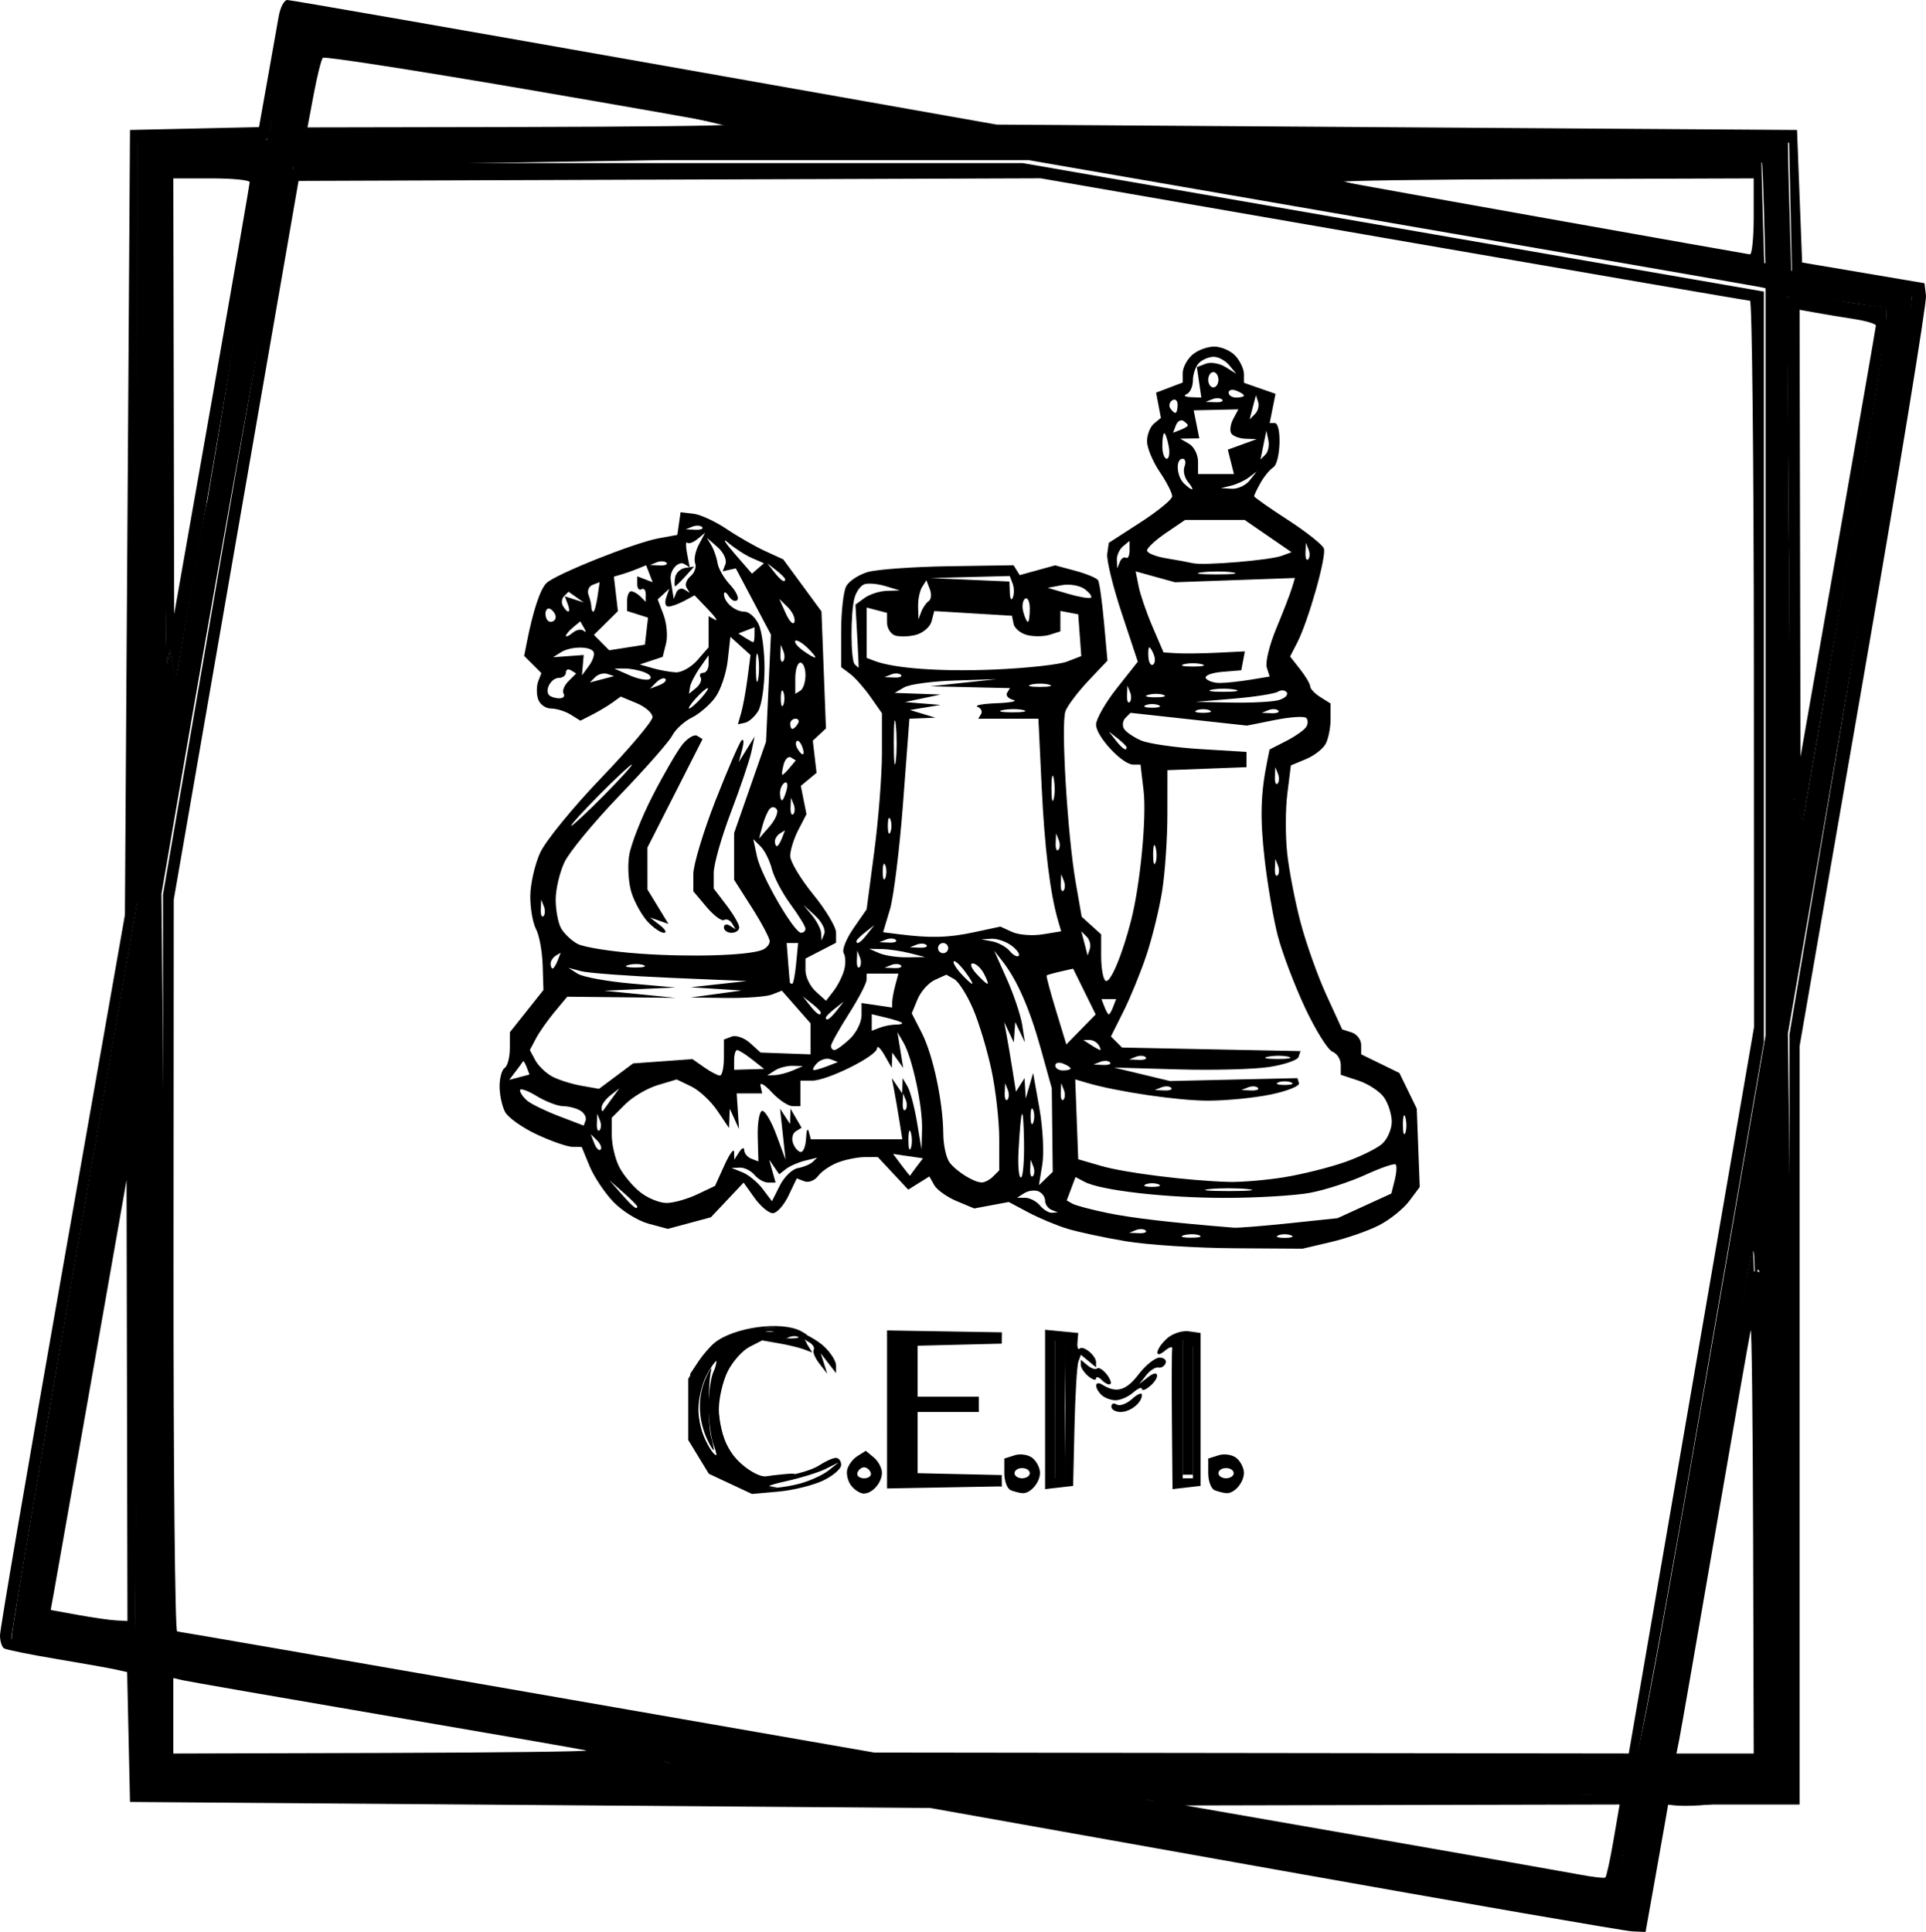 <svg
   xmlns="http://www.w3.org/2000/svg"
   version="1.1"
   id="svg46"
   width="377.796"
   height="378.993"
   viewBox="0 0 377.796 378.993"
   >
  <defs
     id="defs50" />
  <g
     id="g52"
     transform="translate(-727.235,-698.275)">
    <path
       d="m 977.235,1064.992 -67.5,-12.035 -78.5,-0.594 -78.5,-0.594 -0.28,-12.739 -0.28,-12.738 -2.22,-0.496 c -1.221,-0.273 -6.474,-1.208 -11.672,-2.077 -5.199,-0.87 -9.811,-1.803 -10.25,-2.074 -0.439,-0.271 -0.798,-1.43 -0.798,-2.575 0,-1.145 5.513,-33.406 12.25,-71.691 l 12.25,-69.609 0.5,-77 0.5,-77 12.651,-0.279 12.651,-0.279 1.647,-9.221 c 0.906,-5.071 1.9,-10.683 2.21,-12.471 0.309,-1.788 1.075,-3.247 1.701,-3.243 0.626,0.004 32.189,5.504 70.139,12.223 l 69,12.217 78.5,0.527 78.5,0.527 0.5,13 0.5,13 12,2.031 12,2.031 0.292,2.471 c 0.161,1.359 -5.352,35.038 -12.25,74.841 l -12.543,72.371 v 74.378 74.378 h -12.889 -12.889 l -0.562,3.25 c -0.309,1.788 -1.306,7.412 -2.215,12.5 l -1.653,9.25 -2.646,-0.121 c -1.455,-0.066 -33.021,-5.536 -70.146,-12.156 z m 73.531,-4.974 1.706,-9.75 h 12.882 12.882 v -74.51 -74.51 l 12.104,-72.142 c 6.663,-39.716 12.229,-72.411 11.903,-72.74 -0.325,-0.329 -5.415,-1.498 -11.835,-2.598 l -11.673,-2 -0.28,-12.75 -0.28,-12.75 -73.72,-0.053 -73.72,-0.053 -73,-12.789 c -40.15,-7.034 -73.083,-12.74 -73.185,-12.679 -0.102,0.061 -1.088,5.391 -2.192,11.844 -1.104,6.453 -2.285,12.183 -2.624,12.732 l -0.617,0.998 h -12.441 -12.441 v 74.275 74.275 l -12.527,72.365 c -6.89,39.801 -12.402,72.461 -12.25,72.578 0.152,0.117 5.677,1.073 12.277,2.124 l 12,1.911 0.279,13.236 0.279,13.236 75.721,0.046 75.721,0.046 71,12.284 71,12.284 0.662,-2.58 c 0.364,-1.419 1.43,-6.968 2.368,-12.33 z m -57.818,0.856 c -25.733,-4.492 -46.883,-8.603 -47,-9.136 l -0.212,-0.97 50.75,-0.259 50.75,-0.259 v 1.325 c 0,1.346 -1.647,11.336 -2.546,15.443 l -0.492,2.25 -2.231,-0.114 c -1.227,-0.062 -23.285,-3.789 -49.019,-8.28 z m 50.784,-1.585 1.204,-7.021 -42.6,0.094 -42.6,0.094 36.5,6.367 c 20.075,3.502 38.525,6.75 41,7.219 2.475,0.468 4.678,0.72 4.896,0.559 0.218,-0.161 0.938,-3.452 1.6,-7.313 z m -90.247,-7.683 c -0.688,-0.277 -1.812,-0.277 -2.5,0 -0.688,0.277 -0.125,0.504 1.25,0.504 1.375,0 1.938,-0.227 1.25,-0.504 z m -193.583,-7.004 c -0.367,-0.367 -0.667,-4.867 -0.667,-10 v -9.333 l 1.25,0.012 c 0.688,0.01 23.25,3.819 50.138,8.471 26.888,4.652 49.126,8.697 49.417,8.988 0.291,0.291 -0.334,0.56 -1.388,0.599 l -1.917,0.07 2,0.859 2,0.859 -50.083,0.07 c -27.546,0.039 -50.383,-0.23 -50.75,-0.596 z m 91.583,-1.996 c -0.688,-0.277 -1.812,-0.277 -2.5,0 -0.688,0.277 -0.167,-0.264 1.208,-0.264 1.375,0 1.979,0.541 1.292,0.264 z m -9.25,-0.942 c -0.825,-0.205 -18.6,-3.298 -39.5,-6.873 -20.9,-3.576 -38.788,-6.689 -39.75,-6.918 l -1.75,-0.417 v 7.406 7.406 l 41.25,-0.116 c 22.688,-0.064 40.575,-0.283 39.75,-0.488 z m -7.708,-8.365 c -37.515,-6.486 -69.802,-12.092 -71.75,-12.457 l -3.542,-0.664 -0.014,-73.205 -0.014,-73.205 12.161,-70.5 c 6.688,-38.775 12.6,-71.062 13.136,-71.75 l 0.975,-1.25 h 71.174 71.174 l 66.453,11.522 c 36.549,6.337 69.266,12.009 72.703,12.603 l 6.25,1.08 v 73.612 73.612 l -12.122,70.035 c -6.667,38.519 -12.572,70.597 -13.123,71.285 l -1,1.25 -72.128,-0.088 -72.128,-0.088 z m 224.489,-62.286 12.281,-71.245 -0.031,-71.25 c -0.017,-39.188 -0.356,-71.25 -0.753,-71.25 -0.397,0 -31.87,-5.403 -69.939,-12.007 l -69.217,-12.007 -72.781,0.257 -72.781,0.257 -12.237,70.5 -12.237,70.5 -0.043,71.75 c -0.023,39.462 0.295,71.774 0.707,71.803 0.412,0.029 31.35,5.386 68.75,11.903 l 68,11.851 74,0.091 74,0.091 12.281,-71.245 z m -188.51,18.353 -4.229,-1.982 -2.017,-3.308 -2.017,-3.308 v -6 -6 l 1.952,-3.201 c 1.074,-1.761 3.209,-3.845 4.746,-4.632 1.537,-0.787 4.594,-1.719 6.794,-2.073 2.2,-0.353 5.535,-0.192 7.41,0.358 1.876,0.55 4.463,1.99 5.75,3.199 1.287,1.209 2.34,2.881 2.34,3.715 v 1.517 l -1.502,-1.941 -1.502,-1.941 0.637,2 0.637,2 -1.546,-1.989 c -0.85,-1.094 -1.353,-2.3 -1.118,-2.681 0.235,-0.381 -0.099,-1.018 -0.743,-1.416 l -1.171,-0.724 0.819,1.324 0.819,1.324 -1.593,-0.611 c -0.876,-0.336 -3.087,-0.872 -4.914,-1.19 l -3.321,-0.579 -2.5,1.284 c -1.375,0.706 -3.287,2.853 -4.248,4.77 -0.962,1.917 -1.748,5.286 -1.748,7.486 0,2.2 0.787,5.569 1.748,7.486 0.962,1.917 2.873,4.073 4.248,4.791 l 2.5,1.305 4.435,-0.547 c 2.439,-0.301 5.461,-1.22 6.715,-2.041 1.254,-0.822 2.746,-1.494 3.315,-1.494 0.569,0 1.035,0.624 1.035,1.386 0,0.762 -1.606,2.148 -3.568,3.079 -1.963,0.931 -5.9,1.9 -8.75,2.154 l -5.182,0.461 z m 13.776,-0.094 c 1.95,-0.542 4.425,-1.689 5.5,-2.55 l 1.954,-1.564 -2.5,1.258 c -1.375,0.692 -4.975,1.804 -8,2.471 -3.025,0.667 -4.375,1.248 -3,1.291 1.375,0.043 4.096,-0.365 6.046,-0.907 z m -17.071,-7.569 c -0.536,-1.411 -0.975,-4.815 -0.975,-7.566 0,-2.75 0.466,-5.871 1.035,-6.935 0.569,-1.064 0.806,-1.934 0.526,-1.934 -0.28,0 -1.196,1.328 -2.035,2.95 -0.839,1.623 -1.526,4.57 -1.526,6.55 0,1.98 0.687,4.927 1.526,6.55 0.839,1.623 1.728,2.95 1.975,2.95 0.247,0 0.011,-1.154 -0.526,-2.565 z m 16.754,-21.039 c -0.332,-0.332 -1.195,-0.368 -1.917,-0.079 l -1.312,0.525 1.917,0.079 c 1.054,0.043 1.645,-0.193 1.312,-0.525 z m -4.479,-1.058 c -0.688,-0.277 -1.812,-0.277 -2.5,0 -0.688,0.277 -0.125,0.504 1.25,0.504 1.375,0 1.938,-0.227 1.25,-0.504 z m 14.79,30.21 c -0.663,-0.799 -1.055,-2.213 -0.872,-3.143 0.183,-0.93 1.082,-2.163 1.999,-2.74 l 1.666,-1.049 1.584,1.314 c 0.871,0.723 1.584,2.069 1.584,2.992 0,1.944 -1.872,4.078 -3.578,4.078 -0.648,0 -1.72,-0.653 -2.383,-1.452 z m 3.768,-2.623 c -0.197,-0.591 -0.786,-1.075 -1.308,-1.075 -0.522,0 -1.111,0.484 -1.308,1.075 -0.197,0.591 0.392,1.075 1.308,1.075 0.917,0 1.505,-0.484 1.308,-1.075 z m 27.442,3.413 c -0.688,-0.277 -1.25,-1.787 -1.25,-3.354 v -2.849 l 2.048,-0.65 c 1.126,-0.357 2.701,-0.108 3.5,0.555 0.799,0.663 1.452,1.96 1.452,2.883 0,1.918 -1.896,4.115 -3.45,3.999 -0.578,-0.043 -1.613,-0.306 -2.3,-0.583 z m 3.75,-3.338 c 0,-0.55 -0.675,-1 -1.5,-1 -0.825,0 -1.5,0.45 -1.5,1 0,0.55 0.675,1 1.5,1 0.825,0 1.5,-0.45 1.5,-1 z m 36.25,3.338 c -0.688,-0.277 -1.25,-1.787 -1.25,-3.354 v -2.849 l 2.048,-0.65 c 1.126,-0.357 2.701,-0.108 3.5,0.555 0.799,0.663 1.452,1.96 1.452,2.883 0,1.918 -1.896,4.115 -3.45,3.999 -0.578,-0.043 -1.613,-0.306 -2.3,-0.583 z m 3.75,-3.338 c 0,-0.55 -0.675,-1 -1.5,-1 -0.825,0 -1.5,0.45 -1.5,1 0,0.55 0.675,1 1.5,1 0.825,0 1.5,-0.45 1.5,-1 z m -68,-12.5 v -15.5 l 11.25,0.186 11.25,0.186 -8.5,0.605 -8.5,0.605 17.025,-1.222 -0.025,2.232 -8.25,0.204 -8.25,0.204 v 5 5 h 6 6 v 1.5 1.5 h -6 -6 v 6 6 l 8.25,0.186 8.25,0.186 0.01,2.267 -17.009,-1.057 8.5,0.505 8.5,0.505 -11.25,0.204 -11.25,0.204 z m 4,0 v -13.5 h -1 -1 v 13.5 13.5 h 1 1 z m 10.768,-1.215 c -1.66,0.385 -4.16,0.068 -5.957,0.29 -1.797,0.223 -0.651,-0.249 2.649,-0.244 3.3,0.006 4.789,-0.39 3.308,-0.047 z m 16.232,1.218 v -15.63 l 3.25,0.313 3.25,0.313 -0.15,1.817 c -0.083,0.999 0.101,1.566 0.408,1.259 0.718,-0.718 3.242,1.359 3.242,2.67 v 1 l -1.488,-1.235 -1.488,-1.235 -0.498,1.363 c -0.274,0.749 -0.617,6.538 -0.762,12.863 l -0.264,11.5 -2.75,0.316 -2.75,0.316 z m 4,-0.003 v -13.5 h -1 -1 v 13.5 13.5 h 1 1 z m 20.882,2.316 c -0.065,-7.324 -0.04,-13.73 0.056,-14.236 0.096,-0.506 -0.526,-0.338 -1.382,0.372 -2.25,1.868 -1.919,-0.315 0.361,-2.379 1.055,-0.954 2.967,-1.587 4.25,-1.405 l 2.332,0.33 v 15 15 l -2.75,0.316 -2.75,0.316 -0.118,-13.316 z m 4.118,-1.757 v -12.941 l -1,-0.618 -1,-0.618 v 13.559 13.559 h 1 1 z m -16,-1.118 c 0,-0.582 0.478,-0.763 1.063,-0.402 0.585,0.361 1.935,-0.132 3,-1.096 1.065,-0.964 1.937,-1.323 1.937,-0.798 0,1.549 -2.261,3.355 -4.2,3.355 -0.99,0 -1.8,-0.477 -1.8,-1.059 z m -1.967,-2.308 c -1.451,-1.451 -1.291,-2.912 0.217,-1.971 2.725,1.7 4.656,1.15 7.072,-2.017 1.389,-1.821 3.248,-3.311 4.13,-3.311 0.882,0 1.423,0.487 1.201,1.083 -0.222,0.596 -0.866,0.985 -1.432,0.865 -0.566,-0.12 -1.635,0.555 -2.375,1.5 l -1.346,1.718 1.75,-1.372 c 2.128,-1.669 2.366,0.116 0.25,1.872 -0.825,0.685 -1.5,0.895 -1.5,0.467 0,-0.428 -0.787,-0.092 -1.75,0.745 -0.963,0.837 -2.522,1.507 -3.467,1.488 -0.944,-0.019 -2.182,-0.499 -2.75,-1.067 z m 0.15,-2.85 c -0.651,-0.651 -1.183,-0.813 -1.183,-0.361 0,0.452 -0.675,0.262 -1.5,-0.422 -0.825,-0.685 -1.5,-1.695 -1.5,-2.245 v -1 l 1.342,1.114 c 0.738,0.613 1.574,0.882 1.857,0.598 0.284,-0.284 1.094,0.181 1.8,1.033 0.707,0.852 1.078,1.755 0.826,2.007 -0.253,0.253 -0.992,-0.073 -1.643,-0.724 z m 4.662,-27.277 c -4.21,-0.709 -9.385,-1.818 -11.5,-2.464 -2.115,-0.647 -5.561,-2.09 -7.658,-3.208 l -3.813,-2.033 -3.384,0.635 -3.384,0.635 -3.451,-1.442 c -1.898,-0.793 -3.878,-2.206 -4.4,-3.139 l -0.95,-1.697 -2.073,1.294 -2.073,1.294 -2.981,-3.191 -2.981,-3.191 h -2.534 c -1.394,0 -3.764,0.468 -5.267,1.039 -1.503,0.572 -3.268,1.77 -3.92,2.662 -0.653,0.893 -1.862,1.364 -2.688,1.047 l -1.501,-0.576 -1.628,3.413 c -0.895,1.877 -2.279,3.413 -3.076,3.413 -0.796,0 -2.409,-1.35 -3.584,-2.999 l -2.136,-2.999 -3.207,3.4 -3.207,3.4 -4.226,1.138 -4.226,1.138 -3.785,-1.019 c -2.082,-0.561 -5.191,-2.49 -6.909,-4.289 -1.718,-1.798 -3.817,-4.957 -4.664,-7.019 l -1.54,-3.75 -1.801,-0.01 c -0.991,-0.005 -4.128,-1.093 -6.972,-2.417 -2.844,-1.324 -5.656,-3.315 -6.25,-4.424 -0.594,-1.109 -1.08,-3.37 -1.08,-5.024 0,-1.654 0.45,-3.285 1,-3.625 0.55,-0.34 1.004,-2.054 1.01,-3.809 l 0.01,-3.191 3.291,-4.139 3.291,-4.139 -0.156,-4.906 c -0.086,-2.699 -0.671,-5.869 -1.301,-7.046 -0.63,-1.177 -1.135,-4.081 -1.123,-6.455 0.012,-2.374 0.879,-6.203 1.926,-8.51 1.047,-2.307 6.437,-8.913 11.978,-14.68 5.54,-5.768 10.074,-11.138 10.074,-11.935 0,-0.797 -1.403,-2.03 -3.118,-2.74 l -3.118,-1.292 -1.632,1.178 c -0.897,0.648 -2.678,1.712 -3.956,2.365 l -2.324,1.187 -1.912,-1.194 c -1.052,-0.657 -2.788,-1.194 -3.859,-1.194 -1.07,0 -2.212,-0.837 -2.536,-1.859 -0.325,-1.023 -0.311,-2.586 0.03,-3.474 l 0.62,-1.615 -1.687,-1.687 -1.687,-1.687 0.508,-2.589 c 1.217,-6.207 2.619,-10.463 3.849,-11.685 1.728,-1.716 17.272,-7.928 22.008,-8.795 l 3.685,-0.675 0.318,-2.217 0.318,-2.217 2.497,0.282 c 1.373,0.155 4.297,1.496 6.497,2.98 2.2,1.484 5.606,3.436 7.57,4.338 l 3.57,1.64 3.749,5.107 3.749,5.107 0.44,11.475 0.441,11.475 -1.29,1.205 -1.29,1.205 0.368,3.149 0.368,3.149 -1.544,1.282 -1.544,1.282 0.555,2.774 0.555,2.774 -1.597,3.089 c -0.879,1.699 -1.597,3.994 -1.597,5.1 0,1.106 2.025,4.497 4.5,7.536 2.475,3.039 4.5,6.42 4.5,7.513 v 1.988 l -3,1.551 -3,1.551 v 2.319 c 0,1.276 0.907,3.14 2.016,4.144 l 2.016,1.824 1.477,-1.919 c 0.812,-1.056 1.748,-2.906 2.078,-4.113 0.331,-1.206 0.291,-2.695 -0.088,-3.309 -0.379,-0.614 0.478,-2.8 1.904,-4.858 l 2.594,-3.743 1.502,-11.385 c 0.826,-6.262 1.502,-14.919 1.502,-19.239 v -7.854 l -2.25,-3.205 c -1.238,-1.763 -3.038,-3.795 -4,-4.516 l -1.75,-1.311 v -7.009 c 0,-3.855 0.447,-7.843 0.992,-8.863 0.546,-1.02 2.458,-2.277 4.25,-2.794 1.792,-0.517 8.954,-1.026 15.916,-1.133 l 12.658,-0.194 0.6,0.97 0.6,0.97 3.477,-0.96 3.477,-0.96 3.973,1.07 c 2.185,0.588 4.191,1.422 4.457,1.852 0.266,0.43 0.789,4.154 1.162,8.274 l 0.679,7.493 -3.734,3.948 c -2.054,2.172 -4.08,4.852 -4.503,5.956 -0.924,2.412 0.386,24.322 2.014,33.669 l 1.163,6.676 1.91,1.729 1.91,1.729 v 4.286 c 0,2.357 0.392,4.528 0.872,4.825 0.91,0.563 3.284,-5.072 5.021,-11.921 1.794,-7.073 3.049,-20.196 2.43,-25.422 l -0.601,-5.078 h -1.438 c -2.131,0 -7.284,-5.542 -7.284,-7.833 0,-1.093 1.843,-4.319 4.096,-7.169 l 4.096,-5.182 -3.152,-9.507 c -1.734,-5.229 -3.014,-10.475 -2.846,-11.658 l 0.307,-2.151 6.187,-4 c 3.403,-2.2 6.216,-4.5 6.25,-5.11 0.034,-0.611 -1.062,-2.768 -2.437,-4.794 -1.375,-2.026 -2.5,-4.734 -2.5,-6.017 0,-1.283 0.612,-2.841 1.36,-3.462 l 1.36,-1.129 -0.473,-2.475 -0.473,-2.475 2.613,-0.993 2.613,-0.994 v -1.87 c 0,-1.028 0.823,-2.615 1.829,-3.525 1.006,-0.91 2.961,-1.655 4.345,-1.655 1.384,0 3.261,0.823 4.171,1.829 0.91,1.006 1.655,2.604 1.655,3.552 v 1.723 l 3.099,1.08 3.099,1.08 -0.574,2.868 -0.574,2.868 h 0.975 c 1.434,0 1.189,7.764 -0.275,8.7 -0.688,0.44 -1.812,1.806 -2.5,3.036 -0.688,1.23 -1.25,2.405 -1.25,2.611 0,0.206 2.959,2.288 6.575,4.626 3.616,2.339 6.812,4.87 7.102,5.625 0.574,1.495 -3.048,14.282 -5.254,18.55 l -1.369,2.649 1.973,2.509 c 1.085,1.38 1.973,2.892 1.973,3.361 0,0.468 0.9,1.414 2,2.101 l 2,1.249 v 3.057 c 0,1.681 -0.433,3.866 -0.962,4.854 -0.529,0.988 -2.281,2.344 -3.894,3.012 l -2.933,1.215 -0.691,5.531 c -0.38,3.042 -0.396,8.295 -0.036,11.672 0.36,3.378 1.547,9.516 2.638,13.641 1.09,4.125 3.371,10.527 5.068,14.226 l 3.085,6.726 1.863,0.591 c 1.025,0.325 1.863,1.424 1.863,2.442 v 1.85 l 3.75,1.832 3.75,1.832 1.705,3.5 1.705,3.5 0.289,7.685 0.289,7.685 -2.051,2.747 c -1.128,1.511 -3.765,3.636 -5.86,4.724 -2.095,1.087 -6.345,2.574 -9.443,3.303 l -5.634,1.326 -13.5,-0.087 c -7.425,-0.048 -16.945,-0.667 -21.155,-1.375 z m 14.424,-1.162 c -0.677,-0.274 -2.027,-0.291 -3,-0.037 -0.973,0.254 -0.419,0.478 1.231,0.498 1.65,0.02 2.446,-0.187 1.769,-0.461 z m 17.981,-0.006 c -0.688,-0.277 -1.812,-0.277 -2.5,0 -0.688,0.277 -0.125,0.504 1.25,0.504 1.375,0 1.938,-0.227 1.25,-0.504 z m -28.521,-0.942 c -0.332,-0.332 -1.195,-0.368 -1.917,-0.079 l -1.312,0.525 1.917,0.079 c 1.054,0.043 1.645,-0.193 1.312,-0.525 z m 28.205,-1.424 9.434,-0.994 5.279,-2.417 5.279,-2.417 0.657,-2.619 c 0.361,-1.44 0.447,-2.829 0.19,-3.087 -0.257,-0.257 -2.932,0.66 -5.943,2.039 -3.011,1.379 -7.866,2.96 -10.789,3.514 -2.922,0.554 -10.453,1.007 -16.735,1.007 -11.617,0 -24.374,-1.458 -27.571,-3.152 l -1.766,-0.936 -0.862,2.294 -0.862,2.294 1.128,0.642 c 0.621,0.353 3.757,1.181 6.97,1.84 4.802,0.985 12.315,1.857 24.658,2.862 0.825,0.067 5.745,-0.325 10.934,-0.871 z m -46.684,-2.634 c -0.688,-0.277 -1.25,-1.094 -1.25,-1.814 0,-0.72 -0.603,-1.541 -1.341,-1.824 -0.737,-0.283 -1.975,-0.113 -2.75,0.378 l -1.409,0.892 1.628,0.015 c 0.895,0.008 2.188,0.69 2.872,1.515 0.685,0.825 1.752,1.464 2.372,1.421 l 1.128,-0.079 -1.25,-0.504 z m -81.25,-0.663 c 0,-0.179 -1.238,-1.417 -2.75,-2.75 l -2.75,-2.424 2.424,2.75 c 2.266,2.57 3.076,3.209 3.076,2.424 z m 11.726,-2.348 3.528,-1.674 1.851,-4.076 c 1.018,-2.242 1.868,-3.401 1.888,-2.576 l 0.037,1.5 0.969,-1.5 c 0.533,-0.825 0.976,-0.986 0.985,-0.357 0.008,0.629 0.637,1.382 1.397,1.673 l 1.382,0.53 -0.132,-4.887 c -0.072,-2.688 0.318,-4.951 0.868,-5.03 0.55,-0.079 1.807,2.043 2.794,4.714 l 1.794,4.857 -0.538,-5 -0.538,-5 0.978,1.5 0.978,1.5 0.046,-1.5 0.046,-1.5 1.086,1.869 1.086,1.869 -1.15,0.711 c -0.633,0.391 -0.862,1.462 -0.509,2.381 0.352,0.919 1.043,1.67 1.534,1.67 0.491,0 0.945,-1.238 1.009,-2.75 0.064,-1.512 0.3,-2.074 0.526,-1.247 l 0.41,1.503 8.972,-0.003 8.972,-0.003 -0.555,-3.5 c -0.305,-1.925 -0.768,-4.625 -1.028,-6 l -0.473,-2.5 1.015,1.5 1.015,1.5 0.046,-1.5 0.046,-1.5 0.963,1.65 c 0.53,0.908 1.364,4.058 1.853,7 l 0.889,5.35 0.101,-4 c 0.116,-4.569 -1.923,-14.036 -3.661,-17.001 l -1.172,-1.999 0.567,3.5 0.567,3.5 -1.069,-1.5 -1.069,-1.5 -0.051,1.5 -0.051,1.5 -1.429,-2.501 c -0.786,-1.375 -1.445,-1.978 -1.465,-1.339 -0.046,1.509 -9.747,6.339 -12.732,6.339 h -2.304 v 2.5 2.5 h -1.548 c -0.851,0 -2.685,-1.228 -4.076,-2.728 -1.391,-1.5 -2.382,-2.063 -2.202,-1.25 l 0.326,1.478 h -2.5 -2.5 l 0.23,3.5 0.23,3.5 -0.91,-2 -0.91,-2 -0.07,1.898 -0.07,1.898 -2.287,-3.398 c -1.258,-1.869 -3.568,-4.014 -5.133,-4.766 l -2.846,-1.368 -3.729,1.117 c -2.051,0.615 -4.916,2.304 -6.367,3.755 l -2.637,2.637 v 3.413 c 0,1.877 0.666,4.701 1.48,6.275 0.814,1.574 2.675,3.802 4.135,4.95 1.46,1.149 3.764,2.088 5.119,2.088 1.355,0 4.052,-0.753 5.992,-1.674 z m 19.774,-5.17 c 1.1,-0.193 2.402,-0.731 2.894,-1.197 l 0.894,-0.847 -2.394,0.588 c -1.317,0.324 -2.991,1.057 -3.72,1.63 l -1.326,1.041 -0.989,-1.436 -0.989,-1.436 0.633,2.25 0.633,2.25 h -1.445 c -0.795,0 -2.005,-0.675 -2.69,-1.5 -0.685,-0.825 -1.977,-1.471 -2.872,-1.437 l -1.628,0.063 2.152,0.868 c 1.183,0.477 2.966,1.947 3.96,3.266 l 1.809,2.398 1.54,-3.076 c 0.847,-1.692 2.44,-3.234 3.54,-3.426 z m 88.25,4.116 c -2.062,-0.216 -5.438,-0.216 -7.5,0 -2.062,0.216 -0.375,0.392 3.75,0.392 4.125,0 5.812,-0.177 3.75,-0.392 z m -17.5,-0.934 c -0.688,-0.277 -1.812,-0.277 -2.5,0 -0.688,0.277 -0.125,0.504 1.25,0.504 1.375,0 1.938,-0.227 1.25,-0.504 z m -32.45,-1.538 1.2,-1.2 v -6.235 c 0,-3.429 -0.675,-9.443 -1.5,-13.364 -0.825,-3.921 -2.46,-9.362 -3.634,-12.091 -1.174,-2.729 -2.833,-5.352 -3.686,-5.83 l -1.552,-0.869 -2.246,1.024 c -1.236,0.563 -2.761,2.266 -3.39,3.785 l -1.144,2.761 1.985,3.891 c 2.197,4.307 4.15,13.496 4.199,19.761 0.018,2.236 0.58,4.774 1.25,5.639 1.385,1.788 4.705,3.852 6.268,3.897 0.578,0.017 1.59,-0.51 2.25,-1.17 z m 11.606,-9.102 -0.094,-8.198 -2.173,-7.823 c -2.191,-7.888 -4.659,-13.497 -7.558,-17.177 l -1.576,-2 2.485,5.563 c 1.367,3.059 2.724,7.109 3.017,9 l 0.532,3.437 -0.949,-2 -0.949,-2 -0.141,2 -0.141,2 -0.945,-2 -0.945,-2 0.468,2.5 c 0.257,1.375 0.777,4.449 1.156,6.831 l 0.689,4.331 0.844,-1.331 0.844,-1.331 0.115,2 0.115,2 0.725,-2.5 0.725,-2.5 1.234,6.921 c 0.679,3.806 0.936,8.756 0.572,11 l -0.662,4.079 1.353,-1.302 1.353,-1.302 -0.094,-8.198 z m 45.505,9.247 c 3.526,-0.572 8.878,-1.907 11.893,-2.967 3.015,-1.06 6.318,-2.683 7.339,-3.607 1.021,-0.924 1.857,-2.86 1.857,-4.303 0,-1.442 -0.676,-3.588 -1.503,-4.768 -0.827,-1.18 -3.077,-2.665 -5,-3.3 l -3.497,-1.154 v -1.954 c 0,-1.075 -0.738,-2.237 -1.64,-2.583 -0.902,-0.346 -3.341,-4.27 -5.419,-8.719 -2.078,-4.449 -4.473,-10.789 -5.321,-14.089 -0.849,-3.3 -2.001,-10.031 -2.56,-14.957 -0.921,-8.109 -0.795,-12.785 0.518,-19.274 l 0.452,-2.232 3.236,-1.658 c 1.78,-0.912 3.554,-2.154 3.944,-2.76 0.39,-0.606 0.39,-1.408 0,-1.781 -0.39,-0.374 -3.162,-0.187 -6.161,0.414 l -5.452,1.093 -11.418,-1.252 -11.418,-1.252 -0.993,0.993 c -0.546,0.546 -0.673,1.51 -0.283,2.142 0.391,0.632 1.904,1.663 3.363,2.291 1.459,0.628 6.703,1.388 11.653,1.688 l 9,0.546 v 1.5 1.5 l -7.75,0.292 -7.75,0.292 -0.008,8.708 c -0.004,4.789 -0.477,11.604 -1.052,15.143 -0.574,3.539 -1.959,9.164 -3.077,12.5 -1.118,3.336 -3.138,8.275 -4.488,10.976 l -2.455,4.911 1.089,1.089 1.089,1.089 17.501,0.35 17.501,0.35 -0.383,1.148 c -0.211,0.632 -2.821,1.518 -5.8,1.971 -2.98,0.452 -11.042,0.661 -17.917,0.463 l -12.5,-0.359 5.5,1.323 5.5,1.323 12.5,-0.284 12.5,-0.284 0.3,0.999 c 0.165,0.55 -2.31,1.542 -5.5,2.206 -3.19,0.664 -8.725,1.211 -12.3,1.216 -5.886,0.008 -17.926,-1.763 -23.794,-3.499 l -2.294,-0.679 0.294,7.837 0.294,7.837 4.5,1.308 c 4.649,1.351 17.115,2.914 25,3.134 2.475,0.069 7.385,-0.343 10.911,-0.915 z m -72.103,-2.078 1.242,-1.633 -2.931,-0.43 -2.931,-0.43 1.656,2.215 c 0.911,1.218 1.67,2.147 1.689,2.063 0.018,-0.084 0.592,-0.887 1.275,-1.785 z m 21.056,-5.117 c -0.143,-7.635 -0.591,-6.802 -1.075,2.001 -0.159,2.888 0.049,5.25 0.461,5.25 0.412,-3.4e-4 0.689,-3.263 0.614,-7.251 z m 1.819,5.062 -0.525,-1.312 -0.079,1.917 c -0.043,1.054 0.193,1.645 0.525,1.312 0.332,-0.332 0.368,-1.195 0.079,-1.917 z m -85.559,-5.079 -1.243,-1.233 0.683,1.793 c 0.376,0.986 0.935,1.541 1.243,1.233 0.308,-0.308 6.4e-4,-1.115 -0.683,-1.793 z m 61.569,-1.464 c -0.254,-0.973 -0.478,-0.419 -0.498,1.231 -0.02,1.65 0.187,2.446 0.461,1.769 0.274,-0.677 0.291,-2.027 0.037,-3 z m 97,-3 c -0.254,-0.973 -0.478,-0.419 -0.498,1.231 -0.02,1.65 0.187,2.446 0.461,1.769 0.274,-0.677 0.291,-2.027 0.037,-3 z m -158.01,0.543 -0.525,-1.312 -0.079,1.917 c -0.043,1.054 0.193,1.645 0.525,1.312 0.332,-0.332 0.368,-1.195 0.079,-1.917 z m -3.811,-1.913 c -0.755,-0.478 -2.272,-0.878 -3.372,-0.888 -1.1,-0.011 -3.462,-0.911 -5.25,-2.001 -1.788,-1.09 -3.25,-1.593 -3.25,-1.119 0,0.475 0.649,1.402 1.443,2.06 0.793,0.659 3.606,2.023 6.25,3.032 l 4.807,1.835 0.372,-1.026 c 0.205,-0.564 -0.245,-1.417 -1,-1.895 z m 88.79,-0.15 c -0.277,-0.688 -0.504,-0.125 -0.504,1.25 0,1.375 0.227,1.938 0.504,1.25 0.277,-0.688 0.277,-1.812 0,-2.5 z m -82.629,-2.25 1.467,-2 -1.75,1.372 c -0.963,0.755 -1.75,1.842 -1.75,2.417 0,0.574 0.127,0.857 0.283,0.628 0.156,-0.229 0.943,-1.317 1.75,-2.417 z m 57.65,0.312 -0.525,-1.312 -0.079,1.917 c -0.043,1.054 0.193,1.645 0.525,1.312 0.332,-0.332 0.368,-1.195 0.079,-1.917 z m 20,-2 -0.525,-1.312 -0.079,1.917 c -0.043,1.054 0.193,1.645 0.525,1.312 0.332,-0.332 0.368,-1.195 0.079,-1.917 z m 11,0 -0.525,-1.312 -0.079,1.917 c -0.043,1.054 0.193,1.645 0.525,1.312 0.332,-0.332 0.368,-1.195 0.079,-1.917 z m -78.668,-5.62 5.82,-0.421 2.305,1.614 c 1.268,0.888 2.655,1.614 3.082,1.614 0.428,0 0.777,-1.589 0.777,-3.531 v -3.531 l 1.537,-0.59 c 0.845,-0.324 2.464,0.249 3.596,1.274 l 2.059,1.864 4.904,0.177 4.904,0.177 v -3.038 -3.038 l -2.818,-3.209 -2.818,-3.209 -1.932,0.757 c -1.063,0.416 -5.082,0.718 -8.932,0.67 l -7,-0.087 5,-0.686 5,-0.686 -5,-0.32 -5,-0.32 5.5,-0.608 5.5,-0.608 -15,-0.637 c -8.25,-0.35 -16.125,-0.934 -17.5,-1.297 l -2.5,-0.661 1.819,1.157 c 1,0.636 5.725,1.505 10.5,1.929 l 8.681,0.772 -7,0.316 -7,0.316 7,0.699 7,0.699 -10.617,-0.11 -10.617,-0.11 -2.484,2.984 c -1.366,1.641 -3.017,3.997 -3.668,5.234 l -1.184,2.25 1.058,1.977 c 0.582,1.087 2.06,2.521 3.285,3.185 1.225,0.664 3.802,1.486 5.727,1.827 l 3.5,0.619 3.348,-2.497 3.348,-2.497 5.82,-0.421 z m 99.714,5.203 c -0.332,-0.332 -1.195,-0.368 -1.917,-0.079 l -1.312,0.525 1.917,0.079 c 1.054,0.043 1.645,-0.193 1.312,-0.525 z m 17,0 c -0.332,-0.332 -1.195,-0.368 -1.917,-0.079 l -1.312,0.525 1.917,0.079 c 1.054,0.043 1.645,-0.193 1.312,-0.525 z m 6.521,-1.058 c -0.688,-0.277 -1.812,-0.277 -2.5,0 -0.688,0.277 -0.125,0.504 1.25,0.504 1.375,0 1.938,-0.227 1.25,-0.504 z m -149.943,-2.979 c -0.305,-0.795 -0.626,-1.313 -0.714,-1.151 -0.088,0.161 -0.733,1.045 -1.434,1.964 l -1.274,1.671 1.988,-0.52 1.988,-0.52 z m 52.193,0.642 2,-0.859 -2,-0.055 c -1.1,-0.03 -2.675,0.381 -3.5,0.914 l -1.5,0.969 1.5,-0.055 c 0.825,-0.03 2.4,-0.442 3.5,-0.914 z m -7.964,-2.151 c -1.293,-1.017 -2.618,-1.849 -2.943,-1.849 -0.326,0 -0.592,0.87 -0.592,1.933 v 1.933 l 2.943,-0.084 2.943,-0.084 -2.351,-1.849 z m 14.891,1.255 1.927,-0.755 -1.432,-0.55 c -0.788,-0.302 -2.01,0.069 -2.716,0.825 -0.706,0.756 -0.929,1.343 -0.495,1.304 0.434,-0.039 1.657,-0.41 2.716,-0.825 z m 47.573,0.502 c 0,-0.216 -0.675,-0.652 -1.5,-0.969 -0.825,-0.317 -1.5,-0.14 -1.5,0.393 0,0.533 0.675,0.969 1.5,0.969 0.825,0 1.5,-0.177 1.5,-0.393 z m 7.729,-1.211 c -0.332,-0.332 -1.195,-0.368 -1.917,-0.079 l -1.312,0.525 1.917,0.079 c 1.054,0.043 1.645,-0.193 1.312,-0.525 z m 7,-1 c -0.332,-0.332 -1.195,-0.368 -1.917,-0.079 l -1.312,0.525 1.917,0.079 c 1.054,0.043 1.645,-0.193 1.312,-0.525 z m 28.032,-0.083 c -0.956,-0.25 -2.756,-0.259 -4,-0.02 -1.244,0.239 -0.462,0.444 1.738,0.455 2.2,0.011 3.218,-0.185 2.262,-0.435 z m -86.076,-3.487 c 1.273,-1.196 2.314,-3.272 2.314,-4.614 v -2.439 l 3,0.44 3,0.44 0.014,-1.077 c 0.008,-0.592 0.285,-2.089 0.617,-3.327 l 0.603,-2.25 h -3.117 -3.117 l -0.026,1.25 c -0.014,0.688 -1.589,3.704 -3.5,6.704 -1.911,3 -3.474,5.812 -3.474,6.25 0,0.438 0.308,0.796 0.686,0.796 0.377,0 1.727,-0.978 3,-2.174 z m 48.814,1.174 c -0.34,-0.55 -1.154,-0.993 -1.809,-0.985 l -1.191,0.015 1.5,0.969 c 0.825,0.533 1.639,0.976 1.809,0.985 0.17,0.008 0.031,-0.435 -0.309,-0.985 z m -2.787,-10.481 -2.213,-4.489 -2.498,0.567 c -1.374,0.312 -2.589,0.657 -2.7,0.768 -0.111,0.111 0.714,3.201 1.833,6.866 l 2.034,6.665 2.878,-2.944 2.878,-2.944 z m -36.964,6.481 c 0.872,0 1.397,-0.162 1.168,-0.359 -0.229,-0.198 -1.654,-0.656 -3.167,-1.019 l -2.75,-0.66 v 1.626 1.626 l 1.582,-0.607 c 0.87,-0.334 2.295,-0.607 3.167,-0.607 z m -11.621,-2.75 1.372,-1.75 -1.75,1.372 c -0.963,0.755 -1.75,1.542 -1.75,1.75 0,0.823 0.821,0.293 2.128,-1.372 z m -3.128,0.372 c 0,-0.208 -0.787,-0.995 -1.75,-1.75 l -1.75,-1.372 1.372,1.75 c 1.306,1.666 2.128,2.195 2.128,1.372 z m 57.362,-1.122 0.576,-1.5 h -1.437 -1.437 l 0.576,1.5 c 0.317,0.825 0.704,1.5 0.862,1.5 0.157,0 0.545,-0.675 0.862,-1.5 z m -62.19,-8.5 0.381,-4 h -1.122 -1.122 l 0.287,3.75 c 0.158,2.062 0.313,3.862 0.346,4 0.033,0.138 0.237,0.25 0.454,0.25 0.217,0 0.567,-1.8 0.776,-4 z m 33.125,1.598 c -0.988,-1.321 -1.981,-2.224 -2.207,-2.006 -0.226,0.218 0.406,1.299 1.405,2.402 0.999,1.103 1.992,2.006 2.207,2.006 0.215,0 -0.417,-1.081 -1.405,-2.402 z m 3.703,0.402 c -0.589,-1.1 -1.574,-2 -2.19,-2 -0.616,0 -0.305,0.9 0.69,2 0.995,1.1 1.981,2 2.19,2 0.209,0 -0.101,-0.9 -0.69,-2 z m -83.618,-2.552 0.596,-1.552 -0.989,0.611 c -0.544,0.336 -0.989,1.034 -0.989,1.552 0,0.518 0.177,0.941 0.393,0.941 0.216,0 0.661,-0.698 0.989,-1.552 z m 16.887,0.896 c -0.677,-0.274 -2.027,-0.291 -3,-0.037 -0.973,0.254 -0.419,0.478 1.231,0.498 1.65,0.02 2.446,-0.187 1.769,-0.461 z m 42.414,-1.532 -0.525,-1.312 -0.079,1.917 c -0.043,1.054 0.193,1.645 0.525,1.312 0.332,-0.332 0.368,-1.195 0.079,-1.917 z m 8.046,1.583 c -0.332,-0.332 -1.195,-0.368 -1.917,-0.079 l -1.312,0.525 1.917,0.079 c 1.054,0.043 1.645,-0.193 1.312,-0.525 z m -27.242,-3.029 c 0.832,-0.319 1.501,-1.095 1.487,-1.723 -0.014,-0.629 -1.589,-3.597 -3.5,-6.597 l -3.474,-5.454 v -4.584 -4.584 l 3.129,-8.962 3.129,-8.962 0.481,-10.5 0.481,-10.5 -3.443,-6.5 -3.443,-6.5 -1.289,0.291 -1.289,0.291 0.555,-1.447 c 0.305,-0.796 -0.392,-2.277 -1.549,-3.291 l -2.104,-1.844 0.893,1.5 c 0.491,0.825 1.03,2.384 1.198,3.464 0.168,1.08 1.27,2.991 2.45,4.246 1.179,1.255 1.818,2.609 1.419,3.007 -0.399,0.399 -1.144,0.063 -1.655,-0.746 -0.512,-0.809 -0.937,-0.999 -0.946,-0.421 -0.023,1.573 2.166,3.45 4.024,3.45 0.902,0 2.162,1.146 2.8,2.547 0.638,1.401 1.145,5.338 1.125,8.75 -0.019,3.412 -0.582,7.103 -1.25,8.203 -0.668,1.1 -1.835,2.132 -2.592,2.293 l -1.378,0.293 0.653,-2.293 c 0.359,-1.261 0.916,-4.318 1.236,-6.793 l 0.583,-4.5 -1.974,-1.784 -1.974,-1.784 -0.524,4.648 c -0.288,2.556 -1.401,5.834 -2.474,7.284 -1.072,1.45 -3.143,3.221 -4.602,3.936 -1.459,0.715 -3.168,2.29 -3.798,3.5 -0.63,1.21 -5.262,6.474 -10.292,11.699 -5.03,5.225 -9.918,11.143 -10.862,13.151 -0.944,2.008 -1.716,5.3 -1.716,7.316 0,2.016 0.46,4.525 1.023,5.576 0.563,1.051 2.025,2.456 3.25,3.122 1.225,0.666 6.727,1.53 12.227,1.921 9.991,0.711 21.132,0.376 23.987,-0.719 z m -22.425,-5.53 c -1.108,-1.19 -2.526,-3.711 -3.15,-5.603 -0.624,-1.892 -0.85,-5.223 -0.501,-7.404 0.349,-2.18 2.407,-7.422 4.573,-11.647 2.167,-4.226 4.795,-8.76 5.84,-10.077 1.046,-1.317 2.37,-2.104 2.944,-1.749 l 1.043,0.645 -5.406,10.639 -5.406,10.639 0.004,4.11 0.004,4.11 2.062,3.382 2.062,3.382 -1.816,-0.635 -1.816,-0.635 1.941,1.502 c 1.068,0.826 1.423,1.502 0.789,1.502 -0.634,0 -2.059,-0.973 -3.167,-2.163 z m 14.937,1.104 c 0,-0.582 0.52,-0.738 1.155,-0.345 l 1.155,0.714 -0.724,-1.171 c -0.398,-0.644 -1.101,-0.937 -1.563,-0.652 -0.462,0.285 -2.006,-0.867 -3.431,-2.56 l -2.591,-3.079 v -3.343 c 0,-1.839 1.954,-8.333 4.341,-14.431 2.388,-6.098 4.694,-11.422 5.124,-11.83 0.431,-0.408 0.483,0.383 0.117,1.758 l -0.666,2.5 1.55,-2.5 1.55,-2.5 -0.636,3 c -0.35,1.65 -2.154,6.983 -4.008,11.85 -1.854,4.868 -3.372,10.225 -3.372,11.906 V 872.58 l 2.5,3.278 c 1.375,1.803 2.5,3.758 2.5,4.344 0,0.587 -0.675,1.067 -1.5,1.067 -0.825,0 -1.5,-0.477 -1.5,-1.059 z m 36.5,5.059 c -1.65,-0.42 -4.125,-0.785 -5.5,-0.811 l -2.5,-0.048 2,0.859 c 1.1,0.473 3.575,0.838 5.5,0.811 l 3.5,-0.048 -3,-0.763 z m 19.927,-1.479 c -1.06,-0.802 -2.827,-1.411 -3.927,-1.353 l -2,0.104 2.177,0.424 c 1.198,0.233 2.724,1.083 3.393,1.888 0.668,0.805 1.456,1.224 1.75,0.93 0.294,-0.294 -0.333,-1.191 -1.393,-1.992 z m -12.427,0.479 c 0,-0.55 -0.45,-1 -1,-1 -0.55,0 -1,0.45 -1,1 0,0.55 0.45,1 1,1 0.55,0 1,-0.45 1,-1 z m 27.168,-2.232 -1.057,-1.057 0.619,2.368 0.619,2.368 0.437,-1.312 c 0.24,-0.721 -0.038,-1.787 -0.619,-2.368 z m -31.439,1.627 c -0.332,-0.332 -1.195,-0.368 -1.917,-0.079 l -1.312,0.525 1.917,0.079 c 1.054,0.043 1.645,-0.193 1.312,-0.525 z m -11.602,-2.146 1.372,-1.75 -1.75,1.372 c -0.963,0.755 -1.75,1.542 -1.75,1.75 0,0.823 0.821,0.293 2.128,-1.372 z m 5.602,1.146 c -0.332,-0.332 -1.195,-0.368 -1.917,-0.079 l -1.312,0.525 1.917,0.079 c 1.054,0.043 1.645,-0.193 1.312,-0.525 z m -15.824,-4.75 -2.331,-2.146 1.713,2.079 c 0.942,1.143 1.748,2.718 1.792,3.5 l 0.079,1.421 0.539,-1.354 c 0.297,-0.745 -0.51,-2.32 -1.792,-3.5 z m 31.161,3.246 5.165,-1.108 2.317,1.056 c 1.274,0.581 3.958,0.789 5.963,0.464 l 3.646,-0.592 -0.613,-2.106 c -1.564,-5.377 -2.642,-14.191 -3.222,-26.356 l -0.632,-13.25 h -5.905 -5.905 l 0.565,-0.915 c 0.311,-0.503 -5e-5,-1.143 -0.691,-1.421 -0.691,-0.279 0.994,-0.594 3.744,-0.701 2.75,-0.107 4.207,-0.402 3.238,-0.655 -0.969,-0.253 -1.505,-0.876 -1.191,-1.384 l 0.571,-0.924 -7.809,-0.177 -7.809,-0.177 6.5,-0.699 6.5,-0.699 -8.127,0.257 c -4.47,0.141 -8.97,0.746 -10,1.345 l -1.873,1.088 4.5,0.162 4.5,0.162 -3.5,0.737 -3.5,0.737 3.5,0.281 3.5,0.281 -3,0.497 -3,0.497 2.5,0.754 2.5,0.754 -2.552,0.1 -2.552,0.1 -1.246,16.502 c -0.685,9.076 -1.848,18.501 -2.583,20.945 l -1.337,4.443 3.136,0.395 c 6.239,0.786 9.63,0.695 14.702,-0.393 z m -33.067,-0.695 c 0,-0.442 -1.317,-2.594 -2.926,-4.782 -1.609,-2.188 -3.26,-5.31 -3.669,-6.937 -0.408,-1.627 -1.396,-3.612 -2.196,-4.411 l -1.453,-1.453 0.738,3.443 c 0.809,3.772 7.274,14.943 8.648,14.943 0.472,0 0.858,-0.361 0.858,-0.803 z m -51.317,-4.385 -0.525,-1.312 -0.079,1.917 c -0.043,1.054 0.193,1.645 0.525,1.312 0.332,-0.332 0.368,-1.195 0.079,-1.917 z m 102,-5 -0.525,-1.312 -0.079,1.917 c -0.043,1.054 0.193,1.645 0.525,1.312 0.332,-0.332 0.368,-1.195 0.079,-1.917 z m -35.021,-3.062 c -0.277,-0.688 -0.504,-0.125 -0.504,1.25 0,1.375 0.227,1.938 0.504,1.25 0.277,-0.688 0.277,-1.812 0,-2.5 z m 77.021,0.062 -0.525,-1.312 -0.079,1.917 c -0.043,1.054 0.193,1.645 0.525,1.312 0.332,-0.332 0.368,-1.195 0.079,-1.917 z m -23.99,-3.543 c -0.254,-0.973 -0.478,-0.419 -0.498,1.231 -0.02,1.65 0.187,2.446 0.461,1.769 0.274,-0.677 0.291,-2.027 0.037,-3 z m -19.01,-1.457 -0.525,-1.312 -0.079,1.917 c -0.043,1.054 0.193,1.645 0.525,1.312 0.332,-0.332 0.368,-1.195 0.079,-1.917 z m -54.302,-0.364 0.596,-1.552 -0.989,0.611 c -0.544,0.336 -0.989,1.034 -0.989,1.552 0,0.518 0.177,0.941 0.393,0.941 0.216,0 0.661,-0.698 0.989,-1.552 z m -1,-5.639 c -0.334,-0.541 -0.956,-0.606 -1.382,-0.146 -0.426,0.46 -1.074,1.962 -1.44,3.337 l -0.665,2.5 2.047,-2.354 c 1.126,-1.295 1.774,-2.796 1.44,-3.337 z m 22.281,1.941 c -0.277,-0.688 -0.504,-0.125 -0.504,1.25 0,1.375 0.227,1.938 0.504,1.25 0.277,-0.688 0.277,-1.812 0,-2.5 z m -56.162,-4.75 c 3.266,-3.3 5.712,-6 5.437,-6 -0.275,0 -3.172,2.7 -6.437,6 -3.266,3.3 -5.712,6 -5.437,6 0.275,0 3.172,-2.7 6.437,-6 z m 37.183,1.812 -0.525,-1.312 -0.079,1.917 c -0.043,1.054 0.193,1.645 0.525,1.312 0.332,-0.332 0.368,-1.195 0.079,-1.917 z m 51.024,-5.051 c -0.239,-1.244 -0.444,-0.462 -0.455,1.738 -0.011,2.2 0.185,3.218 0.435,2.262 0.25,-0.956 0.259,-2.756 0.02,-4 z m -52.417,2.237 c 0.288,-1.101 0.115,-1.749 -0.383,-1.441 -0.499,0.308 -0.907,1.209 -0.907,2.001 0,0.793 0.173,1.441 0.383,1.441 0.211,0 0.619,-0.901 0.907,-2.001 z m 96.393,-3.186 -0.525,-1.312 -0.079,1.917 c -0.043,1.054 0.193,1.645 0.525,1.312 0.332,-0.332 0.368,-1.195 0.079,-1.917 z m -95.757,-1.223 1.171,-1.411 -0.935,-0.578 c -0.514,-0.318 -1.169,0.317 -1.455,1.411 -0.286,1.094 -0.392,1.989 -0.236,1.989 0.156,0 0.811,-0.635 1.455,-1.411 z m 20.804,-8.317 c -0.216,-2.075 -0.397,-0.622 -0.402,3.228 -0.004,3.85 0.173,5.548 0.394,3.772 0.221,-1.775 0.225,-4.925 0.008,-7 z m -18.385,4.185 c -0.326,-0.849 -0.807,-1.329 -1.069,-1.067 -0.262,0.262 -0.18,0.957 0.183,1.543 0.986,1.595 1.562,1.286 0.886,-0.477 z m 63.655,0.166 c 0,-0.208 -0.787,-0.995 -1.75,-1.75 l -1.75,-1.372 1.372,1.75 c 1.306,1.666 2.128,2.195 2.128,1.372 z m -64.5,-4.622 c 0.34,-0.55 0.141,-1 -0.441,-1 -0.582,0 -1.059,0.45 -1.059,1 0,0.55 0.198,1 0.441,1 0.243,0 0.719,-0.45 1.059,-1 z m 44.262,-2.687 c -0.956,-0.25 -2.756,-0.259 -4,-0.02 -1.244,0.239 -0.462,0.444 1.738,0.455 2.2,0.011 3.218,-0.185 2.262,-0.435 z m 36.488,0.025 c -0.688,-0.277 -1.812,-0.277 -2.5,0 -0.688,0.277 -0.125,0.504 1.25,0.504 1.375,0 1.938,-0.227 1.25,-0.504 z m 13.479,0.058 c -0.332,-0.332 -1.195,-0.368 -1.917,-0.079 l -1.312,0.525 1.917,0.079 c 1.054,0.043 1.645,-0.193 1.312,-0.525 z m -113.229,-2.396 c 0.995,-1.1 1.585,-2 1.31,-2 -0.275,0 -1.314,0.9 -2.31,2 -0.995,1.1 -1.585,2 -1.31,2 0.275,0 1.314,-0.9 2.31,-2 z m 16.162,-1.25 c -0.277,-0.688 -0.504,-0.125 -0.504,1.25 0,1.375 0.227,1.938 0.504,1.25 0.277,-0.688 0.277,-1.812 0,-2.5 z m 73.588,2.588 c -0.688,-0.277 -1.812,-0.277 -2.5,0 -0.688,0.277 -0.125,0.504 1.25,0.504 1.375,0 1.938,-0.227 1.25,-0.504 z m -5.567,-2.525 -0.525,-1.312 -0.079,1.917 c -0.043,1.054 0.193,1.645 0.525,1.312 0.332,-0.332 0.368,-1.195 0.079,-1.917 z m 29.056,1.56 c 1.231,-0.33 1.988,-1.006 1.681,-1.503 -0.307,-0.496 -1.089,-0.573 -1.739,-0.171 -0.649,0.402 -4.556,1.017 -8.681,1.365 l -7.5,0.634 7,0.137 c 3.85,0.075 8.007,-0.133 9.239,-0.463 z M 837.784,834.349 c -0.313,-0.506 0.114,-1.602 0.949,-2.436 l 1.517,-1.517 -1.008,-0.623 c -0.554,-0.343 -1.008,-0.146 -1.008,0.436 0,0.582 -0.627,1.059 -1.393,1.059 -1.508,0 -2.845,2.429 -1.871,3.402 0.329,0.329 1.224,0.598 1.99,0.598 0.766,0 1.137,-0.414 0.824,-0.919 z m 117.719,0.263 c -0.677,-0.274 -2.027,-0.291 -3,-0.037 -0.973,0.254 -0.419,0.478 1.231,0.498 1.65,0.02 2.446,-0.187 1.769,-0.461 z m -90.839,-3.457 c -0.301,-0.488 -0.071,-0.887 0.511,-0.887 0.582,0 1.059,-0.775 1.059,-1.723 v -1.722 l -1.727,2.466 c -0.95,1.356 -1.814,3.056 -1.92,3.778 l -0.193,1.313 1.409,-1.169 c 0.775,-0.643 1.162,-1.568 0.861,-2.056 z m 20.57,-0.446 c 0,-1.343 -0.45,-2.441 -1,-2.441 -0.55,0 -1,1.377 -1,3.059 v 3.059 l 1,-0.618 c 0.55,-0.34 1,-1.716 1,-3.059 z m 84.25,2.853 c -1.238,-0.238 -3.263,-0.238 -4.5,0 -1.238,0.238 -0.225,0.433 2.25,0.433 2.475,0 3.487,-0.195 2.25,-0.433 z m -111.724,-2.101 c -0.308,-0.308 -1.115,-6.4e-4 -1.793,0.683 l -1.233,1.243 1.793,-0.683 c 0.986,-0.376 1.541,-0.935 1.233,-1.243 z m 18.179,-4.443 c -0.238,-1.238 -0.433,-0.225 -0.433,2.25 0,2.475 0.195,3.487 0.433,2.25 0.238,-1.238 0.238,-3.263 0,-4.5 z m 57.044,5.561 c -0.963,-0.252 -2.538,-0.252 -3.5,0 -0.963,0.252 -0.175,0.457 1.75,0.457 1.925,0 2.712,-0.206 1.75,-0.457 z m -86.613,-2.098 c -0.721,-0.24 -1.787,0.038 -2.368,0.619 l -1.057,1.057 2.368,-0.619 2.368,-0.619 z m 7.297,-0.314 c -1.063,-0.416 -2.834,-0.752 -3.934,-0.746 l -2,0.011 3,1.322 c 1.65,0.727 3.42,1.063 3.934,0.746 0.513,-0.317 0.064,-0.917 -1,-1.333 z m 118.841,1.456 3.775,-0.624 -0.568,-1.791 c -0.313,-0.985 0.522,-4.412 1.855,-7.615 1.333,-3.203 2.705,-6.749 3.049,-7.879 l 0.626,-2.055 -11.761,0.419 -11.761,0.419 -3.86,-1.066 -3.86,-1.066 0.593,2.963 c 0.326,1.63 1.558,5.208 2.738,7.951 l 2.146,4.988 2.627,0.159 c 1.445,0.087 5.031,0.04 7.97,-0.105 l 5.344,-0.264 -0.352,1.855 -0.352,1.855 -3.763,0.312 c -2.069,0.171 -3.502,0.734 -3.183,1.25 0.319,0.516 1.566,0.933 2.771,0.927 1.205,-0.006 3.89,-0.292 5.966,-0.635 z m -68.545,-0.958 c -0.332,-0.332 -1.195,-0.368 -1.917,-0.079 l -1.312,0.525 1.917,0.079 c 1.054,0.043 1.645,-0.193 1.312,-0.525 z m -60.32,-4.543 c -0.703,-1.137 -4.537,-1.059 -6.409,0.131 l -1.5,0.953 3,-0.219 3,-0.219 -0.176,2 -0.176,2 1.394,-1.897 c 0.767,-1.044 1.157,-2.281 0.867,-2.75 z m 20.411,1.64 2.18,-2.508 v -3.051 -3.051 l 1.25,0.695 c 0.688,0.382 0.069,-0.537 -1.375,-2.043 l -2.625,-2.738 -2.059,1.102 c -1.133,0.606 -2.525,1.102 -3.094,1.102 -0.569,0 -0.757,-0.787 -0.419,-1.75 l 0.616,-1.75 -1.139,1.042 -1.139,1.042 1.144,3.032 c 0.629,1.668 0.85,4.206 0.489,5.642 l -0.655,2.61 -2.248,0.743 -2.248,0.743 2.5,0.724 c 1.375,0.398 3.431,0.769 4.57,0.824 1.138,0.055 3.051,-1.029 4.25,-2.408 z m 72.481,0.301 2.801,-1.077 -0.301,-4.099 -0.301,-4.099 -1.75,-0.332 -1.75,-0.332 v 2.006 2.006 l -2.072,0.658 c -1.14,0.362 -3.132,0.392 -4.427,0.067 -1.295,-0.325 -2.5,-1.311 -2.678,-2.191 l -0.323,-1.6 -7.618,-0.459 -7.618,-0.459 -0.527,2.014 c -0.29,1.108 -1.698,2.308 -3.13,2.668 -1.432,0.359 -3.279,0.394 -4.106,0.077 -0.826,-0.317 -1.502,-1.438 -1.502,-2.491 v -1.915 l -2,-0.523 -2,-0.523 v 4.938 4.938 l 1.509,0.579 c 3.872,1.486 12.992,2.15 23.491,1.71 6.325,-0.265 12.76,-0.966 14.301,-1.559 z m -41.149,-4.983 -0.348,-6.193 1.79,-1.309 c 0.984,-0.72 2.941,-1.347 4.348,-1.395 l 2.559,-0.086 -2.835,-0.85 c -1.559,-0.468 -3.427,-0.623 -4.151,-0.345 -0.724,0.278 -1.58,1.487 -1.902,2.686 -0.802,2.992 -0.764,12.196 0.054,13.014 0.367,0.367 0.704,0.667 0.75,0.668 0.046,10e-4 -0.073,-2.785 -0.265,-6.191 z m 58.198,3.658 c -0.31,-0.807 -0.712,-1.468 -0.894,-1.468 -0.182,0 -0.265,0.869 -0.185,1.931 0.08,1.062 0.482,1.722 0.894,1.468 0.412,-0.255 0.495,-1.123 0.185,-1.931 z m 9.401,1.843 c -0.963,-0.252 -2.538,-0.252 -3.5,0 -0.963,0.252 -0.175,0.457 1.75,0.457 1.925,0 2.712,-0.206 1.75,-0.457 z m -82.067,-2.498 -0.525,-1.312 -0.079,1.917 c -0.043,1.054 0.193,1.645 0.525,1.312 0.332,-0.332 0.368,-1.195 0.079,-1.917 z m 4.742,-0.683 c -1.059,-1.029 -2.149,-1.667 -2.423,-1.418 -0.274,0.249 0.374,1.091 1.441,1.871 1.067,0.78 2.157,1.418 2.423,1.418 0.266,0 -0.382,-0.842 -1.441,-1.871 z m -31.617,-3.305 0.308,-2.652 -2.058,-0.653 -2.058,-0.653 v -1.933 c 0,-1.063 0.36,-1.933 0.8,-1.933 0.44,0 1.265,0.465 1.833,1.033 l 1.033,1.033 v -1.489 c 0,-0.819 -0.375,-1.258 -0.833,-0.974 -0.458,0.283 -0.833,-0.172 -0.833,-1.013 v -1.528 l 1.511,0.58 1.511,0.58 -0.64,-1.669 -0.64,-1.669 -1.621,0.671 c -0.892,0.369 -2.315,0.873 -3.163,1.12 l -1.542,0.449 0.395,3.381 0.395,3.381 -2.353,2.33 -2.353,2.33 1.5,1.512 1.5,1.512 3.5,-0.546 3.5,-0.546 z m 21.192,0.707 v -1.469 l -1.584,0.608 -1.584,0.608 1.334,0.846 c 0.734,0.465 1.446,0.852 1.584,0.861 0.138,0.008 0.25,-0.646 0.25,-1.453 z m -33.498,-0.773 c 0.45,0.408 0.481,0.157 0.069,-0.557 l -0.749,-1.299 -1.411,1.171 c -0.776,0.644 -1.411,1.396 -1.411,1.671 0,0.275 0.604,-0.001 1.342,-0.614 0.738,-0.613 1.71,-0.78 2.16,-0.372 z m 40.043,-4.607 -1.687,-1.652 1.283,2.863 c 0.706,1.575 1.465,2.318 1.687,1.652 0.222,-0.666 -0.355,-1.955 -1.283,-2.863 z m -45.545,1.907 c 0,-0.518 -0.45,-1.219 -1,-1.559 -0.55,-0.34 -1,0.084 -1,0.941 0,0.857 0.45,1.559 1,1.559 0.55,0 1,-0.423 1,-0.941 z m 93,-1.618 c 0,-1.407 -0.408,-2.307 -0.906,-1.999 -0.498,0.308 -0.671,1.46 -0.383,2.559 0.288,1.099 0.695,1.999 0.906,1.999 0.211,0 0.383,-1.152 0.383,-2.559 z m -19.816,-1.521 c 0.486,-0.319 0.581,-1.369 0.211,-2.334 l -0.673,-1.754 -0.846,1.334 c -0.465,0.734 -0.817,2.459 -0.782,3.834 l 0.064,2.5 0.571,-1.5 c 0.314,-0.825 0.969,-1.761 1.455,-2.08 z m -70.827,0.569 -0.58,-1.511 1.861,0.606 1.861,0.606 -1.492,-1.053 -1.492,-1.053 -0.871,0.871 c -0.479,0.479 -0.569,1.36 -0.199,1.958 0.988,1.599 1.582,1.323 0.911,-0.424 z m 5.841,-1.385 0.425,-2.896 -1.369,0.525 c -0.753,0.289 -1.118,1.179 -0.812,1.978 0.307,0.799 0.557,1.866 0.557,2.371 0,0.505 0.174,0.918 0.387,0.918 0.213,0 0.578,-1.303 0.812,-2.896 z m 81.428,-2.637 -0.563,-1.467 -7.781,0.201 -7.781,0.201 7.75,0.341 7.75,0.341 0.079,2.208 c 0.043,1.214 0.311,1.631 0.594,0.925 0.283,-0.706 0.262,-1.943 -0.048,-2.75 z m 14.122,1.09 c -0.962,-0.704 -2.982,-1.044 -4.489,-0.756 l -2.739,0.524 3.99,1.167 c 2.195,0.642 4.215,0.982 4.489,0.756 0.274,-0.226 -0.289,-0.987 -1.251,-1.69 z m -78.507,0.091 1.069,0.661 -0.643,-1.041 c -0.354,-0.573 -2e-4,-1.575 0.786,-2.228 0.786,-0.653 1.197,-1.793 0.912,-2.535 -0.285,-0.742 0.041,-2.396 0.723,-3.677 l 1.241,-2.328 -1.506,1.241 c -0.828,0.683 -1.742,1.005 -2.032,0.715 -0.289,-0.289 -0.295,0.682 -0.013,2.157 l 0.513,2.683 -1.032,-0.638 c -1.204,-0.744 -2.965,1.275 -2.695,3.09 0.102,0.688 0.278,1.812 0.39,2.5 l 0.204,1.25 0.506,-1.256 c 0.279,-0.691 0.988,-0.959 1.576,-0.595 z m -1.818,-2.315 c 0.135,-0.917 1.034,-1.783 1.998,-1.924 l 1.753,-0.257 -1.741,1.924 c -0.958,1.058 -1.857,1.924 -1.998,1.924 -0.141,0 -0.146,-0.75 -0.012,-1.667 z m 21.578,0.289 c 0,-0.208 -0.787,-0.995 -1.75,-1.75 l -1.75,-1.372 1.372,1.75 c 1.306,1.666 2.128,2.195 2.128,1.372 z m -6.485,-4.135 c -1.284,-0.557 -3.381,-1.907 -4.66,-3 -1.279,-1.093 -0.757,-0.178 1.159,2.033 l 3.485,4.02 1.175,-1.02 1.175,-1.02 z m 94.253,2.799 c -1.503,-0.228 -4.203,-0.233 -6,-0.01 -1.797,0.223 -0.568,0.409 2.732,0.415 3.3,0.006 4.771,-0.176 3.268,-0.405 z m -111.039,-1.89 c -0.332,-0.332 -1.195,-0.368 -1.917,-0.079 l -1.312,0.525 1.917,0.079 c 1.054,0.043 1.645,-0.193 1.312,-0.525 z m 90.142,-0.975 c 0.385,0.238 0.7,-0.409 0.7,-1.438 v -1.871 l -1.286,1.067 c -0.707,0.587 -1.25,1.799 -1.207,2.695 l 0.079,1.628 0.506,-1.256 c 0.279,-0.691 0.822,-1.061 1.207,-0.823 z m 30.549,-0.381 1.92,-0.709 -4.6,-3.165 -4.6,-3.165 h -5.838 -5.838 l -3.732,2.536 c -2.053,1.395 -3.732,2.949 -3.732,3.455 0,0.505 1.688,1.194 3.75,1.531 2.062,0.337 4.425,0.772 5.25,0.967 2.087,0.495 15.085,-0.587 17.42,-1.449 z m 5.263,-1.227 -0.525,-1.312 -0.079,1.917 c -0.043,1.054 0.193,1.645 0.525,1.312 0.332,-0.332 0.368,-1.195 0.079,-1.917 z m -118.954,-4.417 c -0.332,-0.332 -1.195,-0.368 -1.917,-0.079 l -1.312,0.525 1.917,0.079 c 1.054,0.043 1.645,-0.193 1.312,-0.525 z m 95.281,-8.883 c -0.679,-0.818 -0.973,-2.168 -0.654,-3 0.319,-0.832 0.145,-1.513 -0.388,-1.513 -1.368,0 -1.206,3.363 0.231,4.8 0.66,0.66 1.39,1.2 1.622,1.2 0.232,0 -0.133,-0.669 -0.812,-1.487 z m 12.117,-0.263 1.372,-1.75 -1.5,1.142 c -0.825,0.628 -2.4,1.364 -3.5,1.634 l -2,0.492 2.128,0.116 c 1.17,0.064 2.745,-0.671 3.5,-1.634 z m -3.689,-3.64 -0.6,-2.39 2.831,-1.031 2.831,-1.031 -2.191,-0.079 c -1.205,-0.043 -2.463,-0.52 -2.796,-1.058 -0.333,-0.539 -0.156,-1.819 0.393,-2.845 l 0.998,-1.865 -4.377,0.095 -4.377,0.095 0.55,2.75 0.55,2.75 -1.875,0.03 -1.875,0.03 1.75,1.019 c 0.963,0.561 1.75,2.122 1.75,3.47 v 2.45 h 3.519 3.519 l -0.6,-2.39 z m -12.194,-3.11 c -0.263,-1.375 -0.65,-2.5 -0.861,-2.5 -0.211,0 -0.383,1.125 -0.383,2.5 0,1.375 0.388,2.5 0.861,2.5 0.474,0 0.646,-1.125 0.383,-2.5 z m 19.549,-1.144 -0.393,-1.856 -0.576,2.826 -0.576,2.826 0.97,-0.97 c 0.533,-0.533 0.793,-1.805 0.576,-2.826 z m -15.794,-2.904 c 0,-0.184 -0.403,-0.583 -0.895,-0.887 -0.492,-0.304 -1.144,0.096 -1.449,0.89 l -0.554,1.443 1.449,-0.556 c 0.797,-0.306 1.449,-0.706 1.449,-0.89 z m 13.788,-4.589 -0.437,-1.312 -0.619,2.368 -0.619,2.368 1.057,-1.057 c 0.581,-0.581 0.86,-1.647 0.619,-2.368 z m -15.788,0.578 c 0,-0.857 -0.457,-1.276 -1.016,-0.931 -0.559,0.345 -0.757,1.047 -0.441,1.559 0.316,0.512 0.774,0.931 1.016,0.931 0.243,0 0.441,-0.702 0.441,-1.559 z m 8.729,-1.045 c -0.332,-0.332 -1.195,-0.368 -1.917,-0.079 l -1.312,0.525 1.917,0.079 c 1.054,0.043 1.645,-0.193 1.312,-0.525 z m -4.514,-3.384 -0.439,-2.988 1.744,-0.669 c 0.959,-0.368 2.697,-0.076 3.862,0.649 l 2.118,1.318 -1.372,-1.661 c -0.755,-0.913 -2.127,-1.661 -3.05,-1.661 -0.923,0 -2.218,0.54 -2.878,1.2 -0.66,0.66 -1.2,2.197 -1.2,3.417 0,1.219 -0.562,2.444 -1.25,2.721 -0.688,0.277 -0.315,0.54 0.827,0.583 l 2.077,0.079 -0.439,-2.988 z m 8.785,2.595 c 0,-0.216 -0.675,-0.652 -1.5,-0.969 -0.825,-0.317 -1.5,-0.14 -1.5,0.393 0,0.533 0.675,0.969 1.5,0.969 0.825,0 1.5,-0.177 1.5,-0.393 z m -5,-3.107 c 0,-0.825 -0.45,-1.5 -1,-1.5 -0.55,0 -1,0.675 -1,1.5 0,0.825 0.45,1.5 1,1.5 0.55,0 1,-0.675 1,-1.5 z m 88.703,271.869 c -0.387,-0.387 -0.688,-1.865 -0.671,-3.286 0.017,-1.421 2.83,-23.958 7.439,-50.083 l 9.352,-48.692 0.23,5.192 0.23,-0.247 0.721,0.247 c 2.115,0.725 5.436,18.725 5.373,46.5 l -4.878,50.5 -8.547,0.286 c -4.701,0.157 -8.864,-0.03 -9.25,-0.417 z m 16.181,-44.619 c -0.064,-23.238 -0.282,-41.575 -0.484,-40.75 -0.203,0.825 -3.312,18.6 -6.91,39.5 -3.598,20.9 -6.791,39.238 -7.095,40.75 l -0.553,2.75 h 7.58 7.579 z m -328.134,17.531 -7.75,-1.489 -0.463,-1.9 c -0.23,-0.943 3.745,-23.092 8.292,-49.492 l 8.648,-47.901 0.597,3 0.597,3 0.519,-3 c 0.286,-1.65 0.855,19.917 0.797,47.96 l -0.488,51.013 -1.5,0.149 c -0.825,0.082 -4.987,-0.521 -9.25,-1.34 z m 9.162,-44.531 -0.088,-43.25 -6.86,39 c -3.773,21.45 -7.122,40.426 -7.442,42.169 l -0.582,3.169 5.28,0.962 c 2.904,0.529 6.293,1.016 7.53,1.081 l 2.25,0.119 z m 326.014,-164.449 -0.433,-52.083 3.186,-0.14 c 1.405,-0.062 5.701,0.69 9.52,1.32 l 6.885,0.96 -0.061,3.038 c -0.023,1.157 -3.531,23.708 -8.081,50.099 l -8.409,48.207 -0.854,-3.227 -0.366,-2.107 -1.134,1.631 c -0.282,1.925 -0.166,-19.38 -0.254,-47.568 z m 17.042,-46.424 c 0.018,-0.342 -1.881,-0.917 -4.218,-1.277 -2.337,-0.36 -5.713,-0.918 -7.5,-1.239 l -3.25,-0.584 0.087,43.861 0.088,43.861 7.38,-42 c 4.059,-23.1 7.395,-42.28 7.412,-42.622 z m -335.573,19.122 0.105,-50.5 h 9 9 l 0.331,2.336 c 0.182,1.285 -3.417,23.993 -7.997,50.463 l -8.327,48.127 -0.589,-2.963 -0.589,-2.963 -0.519,3 c -0.286,1.65 -0.472,-19.725 -0.415,-47.5 z m 16.583,-47.25 c 0.012,-0.412 -3.353,-0.75 -7.478,-0.75 h -7.5 l 0.083,42.75 0.083,42.75 7.395,-42 c 4.067,-23.1 7.404,-42.337 7.417,-42.75 z m 245.022,7.834 c -25.575,-4.525 -47.175,-8.498 -48,-8.827 l -1.5,-0.599 2,-0.149 2,-0.149 -2,-0.864 -2,-0.864 50.5,-0.933 50.5,0.345 0.286,10.707 0.286,9.75 -2.786,-0.094 c -1.532,-0.052 -23.711,-3.797 -49.286,-8.322 z m 50,-1.084 v -7.5 l -41.25,0.136 c -22.688,0.075 -40.35,0.322 -39.25,0.549 2.248,0.464 78.58,14.076 79.75,14.222 0.412,0.051 0.75,-3.281 0.75,-7.406 z m -87.75,-8.162 c -0.688,-0.277 -1.812,-0.277 -2.5,0 -0.688,0.277 -0.125,0.504 1.25,0.504 1.375,0 1.938,-0.227 1.25,-0.504 z m -197.761,-7.355 c -0.856,-1.386 1.511,-15.62 2.897,-17.418 l 1.114,-1.445 48.343,8.367 c 26.589,4.602 48.601,8.625 48.917,8.94 0.315,0.315 -0.289,0.605 -1.343,0.644 l -1.917,0.07 2,0.859 2,0.859 -50.691,0.07 -50.691,0.07 z m 93.24,-1.587 c -0.332,-0.332 -1.195,-0.368 -1.917,-0.079 l -1.312,0.525 1.917,0.079 c 1.054,0.043 1.645,-0.193 1.312,-0.525 z m -9.229,-0.932 c -0.55,-0.208 -18.464,-3.371 -39.81,-7.028 -21.345,-3.657 -39.058,-6.401 -39.361,-6.098 -0.303,0.303 -1.106,3.502 -1.784,7.107 l -1.232,6.555 41.593,-0.079 c 22.876,-0.043 41.143,-0.249 40.593,-0.458 z"
       id="path1450" />
    <path
       style=";stroke-width:0.439"
       d="m 976.27,1064.058 -70.31,-11.948 -77.003,0.014 -74.824,-1.12 -0.059,-2.966 c -0.032,-1.631 -0.181,-7.606 -0.33,-13.278 l -0.271,-10.312 -11.975,-1.939 c -11.472,-1.857 -11.975,-1.98 -11.975,-2.909 0,-1.693 6.226,-38.417 19.136,-112.873 l 5.472,-31.56 v -74.014 l 0.027,-75.011 12.871,-0.406 h 12.512 l 0.663,-2.307 c 0.365,-1.269 0.997,-6.756 1.977,-12.194 0.98,-5.438 1.812,-10.11 1.906,-10.383 0.118,-0.345 1.329,-0.385 2.805,-0.132 16.499,2.826 62.834,10.886 98.518,17.137 l 44.981,7.88 h 73.777 73.777 l 0.06,3.845 c 0.033,2.115 0.182,7.887 0.33,12.827 l 0.269,8.982 8.569,1.472 c 4.713,0.81 10.052,1.817 11.865,2.239 l 3.296,0.766 -0.144,1.743 c -0.408,4.927 -5.479,35.2 -17.676,105.537 l -6.569,37.878 0.885,74.289 0.234,75 -14.469,1.743 c -12.165,1.465 -11.834,-1.009 -11.834,-0.251 0,1.013 -3.209,16.756 -4.125,20.785 -0.378,1.662 -1.602,3.902 -1.764,3.876 -0.162,-0.027 -31.934,-5.692 -70.605,-12.422 z m 68.892,-0.086 c 0.646,-2.281 0.6,-4.224 0.9,-5.824 1.7,-9.069 -2.168,-8.054 -18.843,-7.349 -16.331,0.691 -48.972,-0.05 -57.081,0.039 -19.606,0.234 -22.742,-0.254 -22.742,0.203 0,0.683 -0.558,-0.89 7.991,0.849 13.483,2.743 33.202,7.888 83.891,16.533 1.329,0.227 3.037,0.436 3.795,0.464 l 0.965,-0.081 z M 859.237,1044.648 c -0.133,0.01 -0.62,-0.459 -1.378,-0.723 l -1.378,-0.48 1.268,-0.543 c 1.62,-0.694 1.729,0.773 -5.432,-0.594 -16.061,-3.067 -91.327,-14.494 -94.683,-17.451 l 1.698,0.164 0.082,6.666 c 0.047,3.841 0.141,7.644 0.047,9.219 l 0.596,3.521 3.691,-0.072 c 5.51,-0.108 97.429,0.148 97.116,0.171 z m 188.567,-0.867 c 1.179,-1.827 5.312,-24.324 19.141,-104.184 l 6.607,-38.158 V 828.124 754.809 l -1.208,-0.249 c -0.665,-0.137 -15.446,-2.715 -32.848,-5.729 -17.402,-3.014 -49.379,-8.553 -71.06,-12.31 l -39.42,-6.83 h -72.014 l -70.304,1.151 -2.026,0.356 c 0.121,-0.021 -6.435,30.25 -23.109,127.028 l -2.65,15.379 0.682,73.199 c 0.644,69.171 -0.182,72.478 0.546,72.689 0.423,0.122 19.788,3.986 43.594,8.107 23.807,4.121 55.644,9.651 70.75,12.289 l 27.465,4.796 72.607,0.043 72.607,0.043 0.638,-0.989 z m 21.684,0.701 3.046,-0.282 0.579,-39.814 c 0.709,-48.776 -0.31,-60.783 -1.443,-56.073 -0.116,0.483 -0.248,-0.505 -0.292,-2.197 -0.059,-2.245 -0.189,-2.838 -0.48,-2.197 -0.22,0.483 -3.066,16.105 -6.326,34.716 -10.112,57.733 -10.388,63.312 -9.395,64.844 0.178,0.274 0.097,0.849 0.58,0.97 1.33,0.332 9.637,0.353 13.732,0.034 z M 754.03,972.811 c 0.517,-14.296 -1.927,-53.004 -2.239,-54.963 -0.167,-0.931 0.509,-1.589 0.417,-1.497 -0.073,0.073 -0.385,1.877 -3.096,16.5 -2.826,15.24 -7.088,38.311 -10.397,57.942 -1.942,11.521 -3.531,21.831 -3.531,22.911 v 1.963 l 6.262,1.17 c 3.444,0.644 6.559,1.236 6.921,1.317 0.363,0.081 1.796,0.17 3.186,0.198 l 2.13,10e-5 z M 1084.769,836.914 c 10.178,-58.931 13.237,-78.22 12.404,-78.22 -0.061,0 -3.373,-0.491 -7.361,-1.092 -3.988,-0.601 -8.316,-1.095 -9.619,-1.099 l -2.368,-0.007 0.288,45.592 c 0.278,43.99 0.523,55.226 1.155,52.843 0.252,-0.949 0.335,-0.829 0.616,0.879 0.424,2.577 0.802,3.844 0.984,3.296 0.08,-0.242 1.836,-10.228 3.902,-22.192 z M 767.881,796.675 c 5.236,-30.365 8.911,-55.272 9.77,-62.018 0.16,-1.256 0.061,-3.822 -0.419,-3.406 l -0.338,0.293 -8.48,-0.264 -8.577,-0.291 -0.088,44.314 c -0.076,38.188 -0.017,57.197 0.447,52.382 l 0.365,-1.994 0.391,1.811 c 0.134,0.623 0.376,1.778 0.53,2.471 0.154,0.693 0.198,1.245 0.303,1.14 0.105,-0.105 5.759,-34.438 6.096,-34.438 z m 305.373,-56.548 c -0.144,-5.378 -0.329,-9.856 -0.412,-9.952 -0.083,-0.096 -22.945,-0.252 -50.805,-0.346 l -50.654,0.664 1.538,0.042 1.538,0.877 -1.428,0.018 c -2.382,0.031 -1.605,-2.566 1.538,-1.856 3.962,0.896 34.369,9.746 60.972,14.376 29.622,5.155 33.999,5.872 36.125,5.916 l 1.849,0.038 z M 886.628,725.063 c -0.469,-0.355 -0.753,-0.665 -1.13,-0.689 -0.377,-0.024 -0.228,-0.172 0.33,-0.33 1.326,-0.373 1.238,3.337 -0.18,2.958 -2.058,-0.55 -28.102,-7.669 -62.136,-13.583 -37.677,-6.548 -33.547,-8.3 -34.819,-4.44 -0.819,2.485 -2.473,11.839 -2.473,14.076 0,0.894 -0.702,1.863 -0.412,2.154 0.404,0.404 12.381,0.524 51.305,0.513 44.743,-0.012 50.268,-0.091 49.516,-0.659 z"
       id="path1452" />
    <path
       style=";stroke-width:0.439"
       d="m 870.538,988.599 c -4.027,-1.986 -4.232,-2.159 -6.042,-5.115 l -1.874,-3.06 v -6.314 -6.314 l 1.586,-2.389 c 0.872,-1.314 2.281,-2.962 3.131,-3.662 3.777,-3.113 13.166,-4.396 17.036,-2.327 1.136,0.607 1.466,0.946 0.935,0.959 -0.687,0.016 -0.731,0.13 -0.267,0.689 0.306,0.368 0.469,0.756 0.363,0.862 -0.106,0.106 -2.111,-0.2 -4.457,-0.679 -4.23,-0.864 -4.278,-0.864 -5.942,-0.015 -6.962,3.552 -9.101,15.389 -4.043,22.372 1.693,2.337 5.101,4.542 6.599,4.27 0.604,-0.11 2.285,-0.306 3.735,-0.436 2.797,-0.25 2.326,0.062 -1.648,1.092 -2.43,0.63 -2.682,1.176 -0.659,1.427 0.997,0.124 0.743,0.198 -0.843,0.248 -1.249,0.039 -2.534,0.155 -2.856,0.258 -0.322,0.103 -2.461,-0.737 -4.753,-1.868 z m -2.643,-5.329 c 0,-0.23 -0.297,-1.557 -0.659,-2.949 -0.849,-3.261 -0.852,-9.92 -0.005,-12.713 1.274,-4.2 0.426,-4.251 -1.54,-0.092 -2.222,4.699 -2.105,9.542 0.341,14.085 1.04,1.931 1.863,2.669 1.863,1.669 z m 16.138,-22.982 c -0.227,-0.641 -2.446,-0.575 -3.113,0.092 -0.316,0.316 0.122,0.457 1.425,0.457 1.317,0 1.824,-0.165 1.688,-0.549 z m -4.273,-1.208 c 0,-0.242 -0.692,-0.439 -1.538,-0.439 -0.846,0 -1.538,0.198 -1.538,0.439 0,0.242 0.692,0.439 1.538,0.439 0.846,0 1.538,-0.198 1.538,-0.439 z"
       id="path1454" />
    <path
       style=";stroke-width:0.439"
       d="m 866.227,981.203 c -2.172,-4.32 -2.276,-9.128 -0.284,-13.132 0.597,-1.2 0.961,-1.687 0.808,-1.082 -0.649,2.573 -0.659,10.783 -0.016,13.183 0.356,1.329 0.579,2.485 0.495,2.569 -0.084,0.084 -0.535,-0.608 -1.003,-1.537 z"
       id="path1456" />
    <path
       style=";stroke-width:0.136"
       d="M 903.134,974.58 V 960.801 h 1.076 1.076 v 13.779 13.779 h -1.076 -1.076 z"
       id="path1458" />
    <path
       style=";stroke-width:0.206"
       d="M 959.231,974.173 V 960.78 l 1.021,0.509 1.021,0.509 v 12.883 12.883 h -1.021 -1.021 z"
       id="path1547" />
    <path
       style=";stroke-width:0.187"
       d="m 936.22,974.169 c 2e-5,-7.42 0.023,-10.428 0.052,-6.685 0.028,3.743 0.028,9.814 -3e-5,13.491 -0.028,3.677 -0.052,0.614 -0.052,-6.806 z"
       id="path1549" />
    <path
       style=";stroke-width:0.187"
       d="m 934.257,974.169 -0.013,-13.397 h 0.95 l 1.099,0.032 -0.162,13.366 0.138,14.144 -1.119,-0.032 -0.927,0.045 z"
       id="path1551" />
  </g>
</svg>
